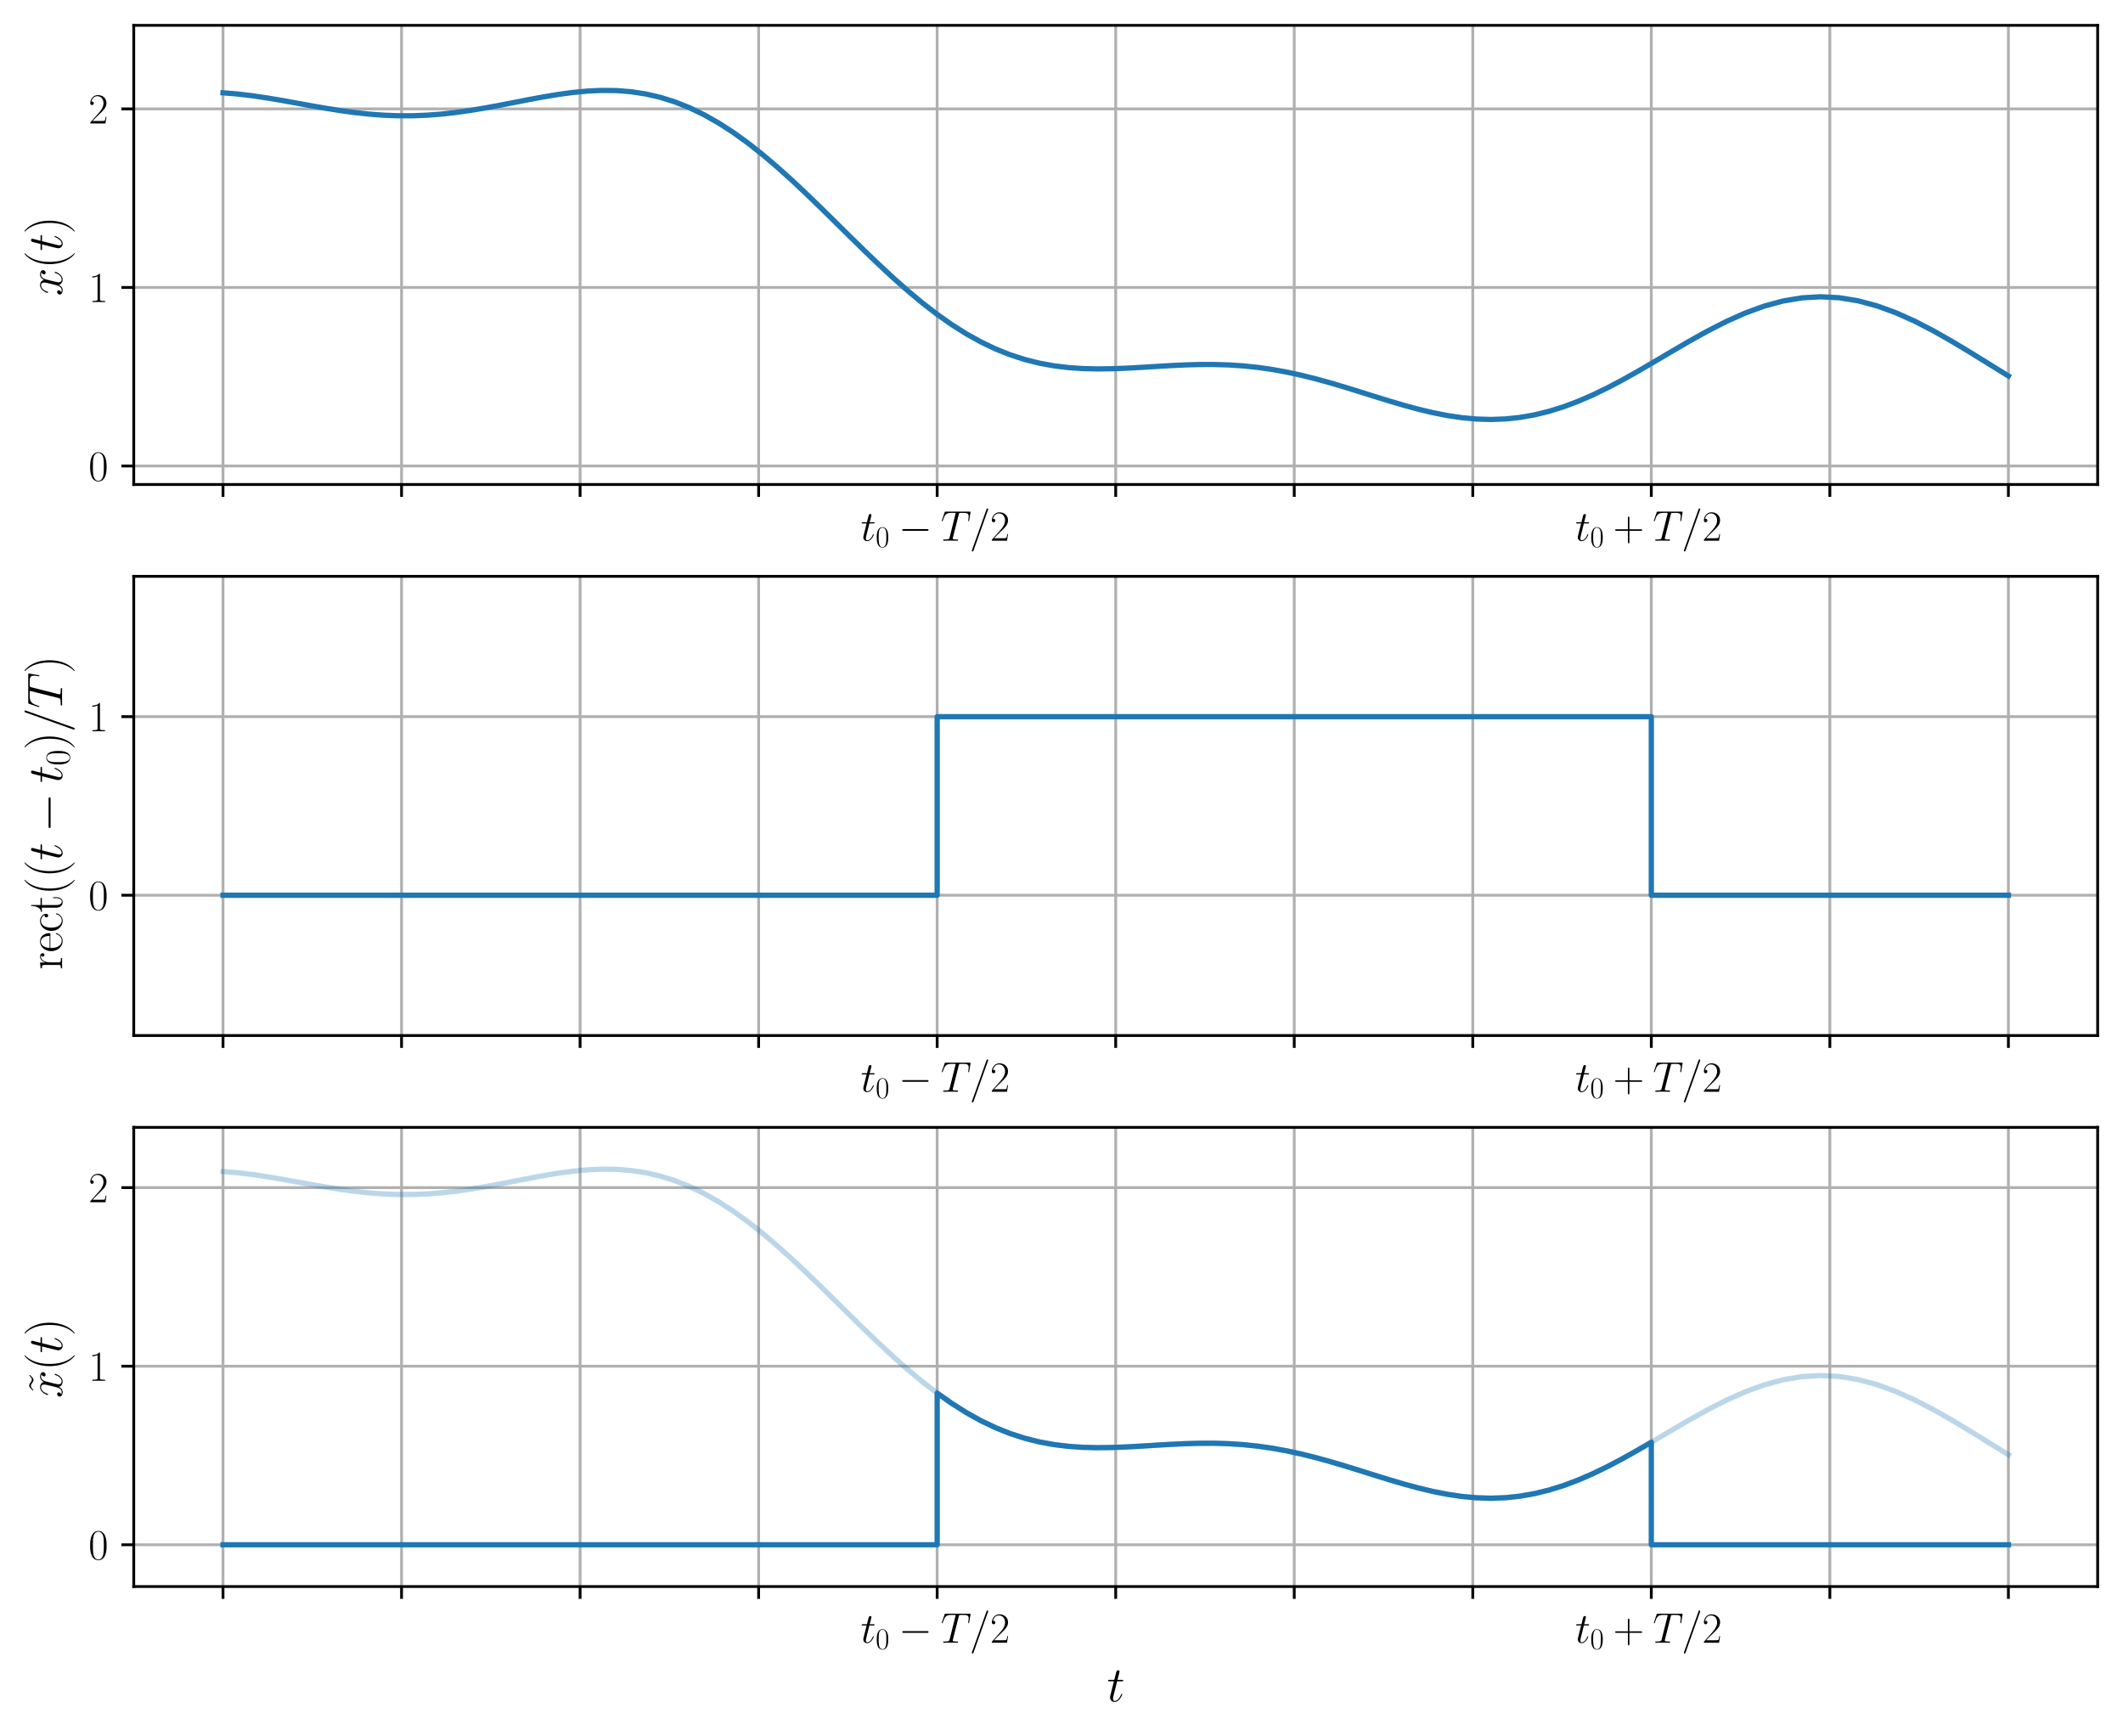 <?xml version="1.0" encoding="utf-8" standalone="no"?>
<!DOCTYPE svg PUBLIC "-//W3C//DTD SVG 1.1//EN"
  "http://www.w3.org/Graphics/SVG/1.1/DTD/svg11.dtd">
<svg xmlns:xlink="http://www.w3.org/1999/xlink" width="603.201pt" height="493.273pt" viewBox="0 0 603.201 493.273" xmlns="http://www.w3.org/2000/svg" version="1.1">
 <defs>
  <style type="text/css">*{stroke-linejoin: round; stroke-linecap: butt}</style>
 </defs>
 <g id="figure_1">
  <g id="patch_1">
   <path d="M -0 493.273 
L 603.201 493.273 
L 603.201 0 
L -0 0 
z
" style="fill: #ffffff"/>
  </g>
  <g id="axes_1">
   <g id="patch_2">
    <path d="M 38.001 137.647 
L 596.001 137.647 
L 596.001 7.2 
L 38.001 7.2 
z
" style="fill: #ffffff"/>
   </g>
   <g id="matplotlib.axis_1">
    <g id="xtick_1">
     <g id="line2d_1">
      <path d="M 63.364 137.647 
L 63.364 7.2 
" clip-path="url(#pc4ed7f8c7c)" style="fill: none; stroke: #b0b0b0; stroke-width: 0.8; stroke-linecap: square"/>
     </g>
     <g id="line2d_2">
      <defs>
       <path id="m45c2f73657" d="M 0 0 
L 0 3.5 
" style="stroke: #000000; stroke-width: 0.8"/>
      </defs>
      <g>
       <use xlink:href="#m45c2f73657" x="63.364" y="137.647" style="stroke: #000000; stroke-width: 0.8"/>
      </g>
     </g>
    </g>
    <g id="xtick_2">
     <g id="line2d_3">
      <path d="M 114.092 137.647 
L 114.092 7.2 
" clip-path="url(#pc4ed7f8c7c)" style="fill: none; stroke: #b0b0b0; stroke-width: 0.8; stroke-linecap: square"/>
     </g>
     <g id="line2d_4">
      <g>
       <use xlink:href="#m45c2f73657" x="114.092" y="137.647" style="stroke: #000000; stroke-width: 0.8"/>
      </g>
     </g>
    </g>
    <g id="xtick_3">
     <g id="line2d_5">
      <path d="M 164.819 137.647 
L 164.819 7.2 
" clip-path="url(#pc4ed7f8c7c)" style="fill: none; stroke: #b0b0b0; stroke-width: 0.8; stroke-linecap: square"/>
     </g>
     <g id="line2d_6">
      <g>
       <use xlink:href="#m45c2f73657" x="164.819" y="137.647" style="stroke: #000000; stroke-width: 0.8"/>
      </g>
     </g>
    </g>
    <g id="xtick_4">
     <g id="line2d_7">
      <path d="M 215.546 137.647 
L 215.546 7.2 
" clip-path="url(#pc4ed7f8c7c)" style="fill: none; stroke: #b0b0b0; stroke-width: 0.8; stroke-linecap: square"/>
     </g>
     <g id="line2d_8">
      <g>
       <use xlink:href="#m45c2f73657" x="215.546" y="137.647" style="stroke: #000000; stroke-width: 0.8"/>
      </g>
     </g>
    </g>
    <g id="xtick_5">
     <g id="line2d_9">
      <path d="M 266.273 137.647 
L 266.273 7.2 
" clip-path="url(#pc4ed7f8c7c)" style="fill: none; stroke: #b0b0b0; stroke-width: 0.8; stroke-linecap: square"/>
     </g>
     <g id="line2d_10">
      <g>
       <use xlink:href="#m45c2f73657" x="266.273" y="137.647" style="stroke: #000000; stroke-width: 0.8"/>
      </g>
     </g>
     <g id="text_1">
      <!-- $t_0-T/2$ -->
      <g transform="translate(244.554 153.613) scale(0.12 -0.12)">
       <defs>
        <path id="CMMI12-74" d="M 1286 2566 
L 1875 2566 
C 1997 2566 2061 2566 2061 2681 
C 2061 2752 2022 2752 1894 2752 
L 1331 2752 
L 1568 3664 
C 1594 3752 1594 3764 1594 3808 
C 1594 3910 1510 3968 1427 3968 
C 1376 3968 1229 3948 1178 3746 
L 928 2752 
L 326 2752 
C 198 2752 141 2752 141 2630 
C 141 2566 186 2566 307 2566 
L 877 2566 
L 454 881 
C 403 657 384 593 384 510 
C 384 210 595 -64 954 -64 
C 1600 -64 1946 868 1946 913 
C 1946 951 1920 970 1882 970 
C 1869 970 1843 970 1830 944 
C 1824 938 1818 932 1773 830 
C 1638 510 1344 64 973 64 
C 781 64 768 223 768 364 
C 768 370 768 491 787 568 
L 1286 2566 
z
" transform="scale(0.016)"/>
        <path id="CMR17-30" d="M 2688 2038 
C 2688 2430 2682 3099 2413 3613 
C 2176 4063 1798 4224 1466 4224 
C 1158 4224 768 4082 525 3620 
C 269 3137 243 2539 243 2038 
C 243 1671 250 1112 448 623 
C 723 -39 1216 -128 1466 -128 
C 1760 -128 2208 -7 2470 604 
C 2662 1048 2688 1568 2688 2038 
z
M 1466 -26 
C 1056 -26 813 328 723 816 
C 653 1196 653 1749 653 2109 
C 653 2604 653 3015 736 3407 
C 858 3954 1216 4121 1466 4121 
C 1728 4121 2067 3947 2189 3420 
C 2272 3054 2278 2623 2278 2109 
C 2278 1691 2278 1176 2202 797 
C 2067 96 1690 -26 1466 -26 
z
" transform="scale(0.016)"/>
        <path id="CMSY10-0" d="M 4218 1472 
C 4326 1472 4442 1472 4442 1600 
C 4442 1728 4326 1728 4218 1728 
L 755 1728 
C 646 1728 531 1728 531 1600 
C 531 1472 646 1472 755 1472 
L 4218 1472 
z
" transform="scale(0.016)"/>
        <path id="CMMI12-54" d="M 2669 3886 
C 2707 4038 2720 4096 2816 4121 
C 2867 4134 3078 4134 3213 4134 
C 3853 4134 4154 4109 4154 3612 
C 4154 3516 4128 3274 4090 3038 
L 4083 2962 
C 4083 2937 4109 2898 4147 2898 
C 4211 2898 4211 2930 4230 3032 
L 4416 4159 
C 4429 4217 4429 4230 4429 4249 
C 4429 4319 4390 4319 4262 4319 
L 762 4319 
C 614 4319 608 4313 570 4198 
L 179 3051 
C 173 3038 154 2968 154 2962 
C 154 2930 179 2898 218 2898 
C 269 2898 282 2924 307 3007 
C 576 3777 710 4134 1562 4134 
L 1990 4134 
C 2144 4134 2208 4134 2208 4064 
C 2208 4045 2208 4032 2176 3917 
L 1318 497 
C 1254 249 1242 185 563 185 
C 403 185 358 185 358 64 
C 358 0 429 0 461 0 
C 621 0 787 12 947 12 
L 1946 12 
C 2106 12 2278 0 2438 0 
C 2509 0 2573 0 2573 121 
C 2573 185 2528 185 2362 185 
C 1786 185 1786 242 1786 338 
C 1786 344 1786 389 1811 491 
L 2669 3886 
z
" transform="scale(0.016)"/>
        <path id="CMMI12-3d" d="M 2746 4563 
C 2746 4569 2784 4665 2784 4678 
C 2784 4755 2720 4800 2669 4800 
C 2637 4800 2579 4800 2528 4659 
L 384 -1364 
C 384 -1370 346 -1466 346 -1479 
C 346 -1556 410 -1600 461 -1600 
C 499 -1600 557 -1594 602 -1460 
L 2746 4563 
z
" transform="scale(0.016)"/>
        <path id="CMR17-32" d="M 2669 990 
L 2554 990 
C 2490 537 2438 460 2413 422 
C 2381 371 1920 371 1830 371 
L 602 371 
C 832 620 1280 1073 1824 1596 
C 2214 1966 2669 2400 2669 3033 
C 2669 3788 2067 4224 1395 4224 
C 691 4224 262 3603 262 3027 
C 262 2777 448 2745 525 2745 
C 589 2745 781 2783 781 3007 
C 781 3206 614 3264 525 3264 
C 486 3264 448 3257 422 3244 
C 544 3788 915 4057 1306 4057 
C 1862 4057 2227 3616 2227 3033 
C 2227 2477 1901 1998 1536 1583 
L 262 147 
L 262 0 
L 2515 0 
L 2669 990 
z
" transform="scale(0.016)"/>
       </defs>
       <use xlink:href="#CMMI12-74" transform="scale(0.996)"/>
       <use xlink:href="#CMR17-30" transform="translate(35.226 -14.944) scale(0.697)"/>
       <use xlink:href="#CMSY10-0" transform="translate(89.847 0) scale(0.996)"/>
       <use xlink:href="#CMMI12-54" transform="translate(189.474 0) scale(0.996)"/>
       <use xlink:href="#CMMI12-3d" transform="translate(257.487 0) scale(0.996)"/>
       <use xlink:href="#CMR17-32" transform="translate(306.262 0) scale(0.996)"/>
      </g>
     </g>
    </g>
    <g id="xtick_6">
     <g id="line2d_11">
      <path d="M 317.001 137.647 
L 317.001 7.2 
" clip-path="url(#pc4ed7f8c7c)" style="fill: none; stroke: #b0b0b0; stroke-width: 0.8; stroke-linecap: square"/>
     </g>
     <g id="line2d_12">
      <g>
       <use xlink:href="#m45c2f73657" x="317.001" y="137.647" style="stroke: #000000; stroke-width: 0.8"/>
      </g>
     </g>
    </g>
    <g id="xtick_7">
     <g id="line2d_13">
      <path d="M 367.728 137.647 
L 367.728 7.2 
" clip-path="url(#pc4ed7f8c7c)" style="fill: none; stroke: #b0b0b0; stroke-width: 0.8; stroke-linecap: square"/>
     </g>
     <g id="line2d_14">
      <g>
       <use xlink:href="#m45c2f73657" x="367.728" y="137.647" style="stroke: #000000; stroke-width: 0.8"/>
      </g>
     </g>
    </g>
    <g id="xtick_8">
     <g id="line2d_15">
      <path d="M 418.455 137.647 
L 418.455 7.2 
" clip-path="url(#pc4ed7f8c7c)" style="fill: none; stroke: #b0b0b0; stroke-width: 0.8; stroke-linecap: square"/>
     </g>
     <g id="line2d_16">
      <g>
       <use xlink:href="#m45c2f73657" x="418.455" y="137.647" style="stroke: #000000; stroke-width: 0.8"/>
      </g>
     </g>
    </g>
    <g id="xtick_9">
     <g id="line2d_17">
      <path d="M 469.183 137.647 
L 469.183 7.2 
" clip-path="url(#pc4ed7f8c7c)" style="fill: none; stroke: #b0b0b0; stroke-width: 0.8; stroke-linecap: square"/>
     </g>
     <g id="line2d_18">
      <g>
       <use xlink:href="#m45c2f73657" x="469.183" y="137.647" style="stroke: #000000; stroke-width: 0.8"/>
      </g>
     </g>
     <g id="text_2">
      <!-- $t_0+T/2$ -->
      <g transform="translate(447.56 153.613) scale(0.12 -0.12)">
       <defs>
        <path id="CMR17-2b" d="M 2413 1472 
L 4109 1472 
C 4198 1472 4307 1472 4307 1580 
C 4307 1696 4205 1696 4109 1696 
L 2413 1696 
L 2413 3385 
C 2413 3475 2413 3584 2304 3584 
C 2189 3584 2189 3481 2189 3385 
L 2189 1696 
L 493 1696 
C 403 1696 294 1696 294 1587 
C 294 1472 397 1472 493 1472 
L 2189 1472 
L 2189 -194 
C 2189 -282 2189 -391 2298 -391 
C 2413 -391 2413 -289 2413 -194 
L 2413 1472 
z
" transform="scale(0.016)"/>
       </defs>
       <use xlink:href="#CMMI12-74" transform="scale(0.996)"/>
       <use xlink:href="#CMR17-30" transform="translate(35.226 -14.944) scale(0.697)"/>
       <use xlink:href="#CMR17-2b" transform="translate(89.847 0) scale(0.996)"/>
       <use xlink:href="#CMMI12-54" transform="translate(183.701 0) scale(0.996)"/>
       <use xlink:href="#CMMI12-3d" transform="translate(251.715 0) scale(0.996)"/>
       <use xlink:href="#CMR17-32" transform="translate(300.49 0) scale(0.996)"/>
      </g>
     </g>
    </g>
    <g id="xtick_10">
     <g id="line2d_19">
      <path d="M 519.91 137.647 
L 519.91 7.2 
" clip-path="url(#pc4ed7f8c7c)" style="fill: none; stroke: #b0b0b0; stroke-width: 0.8; stroke-linecap: square"/>
     </g>
     <g id="line2d_20">
      <g>
       <use xlink:href="#m45c2f73657" x="519.91" y="137.647" style="stroke: #000000; stroke-width: 0.8"/>
      </g>
     </g>
    </g>
    <g id="xtick_11">
     <g id="line2d_21">
      <path d="M 570.637 137.647 
L 570.637 7.2 
" clip-path="url(#pc4ed7f8c7c)" style="fill: none; stroke: #b0b0b0; stroke-width: 0.8; stroke-linecap: square"/>
     </g>
     <g id="line2d_22">
      <g>
       <use xlink:href="#m45c2f73657" x="570.637" y="137.647" style="stroke: #000000; stroke-width: 0.8"/>
      </g>
     </g>
    </g>
   </g>
   <g id="matplotlib.axis_2">
    <g id="ytick_1">
     <g id="line2d_23">
      <path d="M 38.001 132.388 
L 596.001 132.388 
" clip-path="url(#pc4ed7f8c7c)" style="fill: none; stroke: #b0b0b0; stroke-width: 0.8; stroke-linecap: square"/>
     </g>
     <g id="line2d_24">
      <defs>
       <path id="m0bb09e2761" d="M 0 0 
L -3.5 0 
" style="stroke: #000000; stroke-width: 0.8"/>
      </defs>
      <g>
       <use xlink:href="#m0bb09e2761" x="38.001" y="132.388" style="stroke: #000000; stroke-width: 0.8"/>
      </g>
     </g>
     <g id="text_3">
      <!-- $\mathdefault{0}$ -->
      <g transform="translate(25.148 136.539) scale(0.12 -0.12)">
       <use xlink:href="#CMR17-30" transform="scale(0.996)"/>
      </g>
     </g>
    </g>
    <g id="ytick_2">
     <g id="line2d_25">
      <path d="M 38.001 81.66 
L 596.001 81.66 
" clip-path="url(#pc4ed7f8c7c)" style="fill: none; stroke: #b0b0b0; stroke-width: 0.8; stroke-linecap: square"/>
     </g>
     <g id="line2d_26">
      <g>
       <use xlink:href="#m0bb09e2761" x="38.001" y="81.66" style="stroke: #000000; stroke-width: 0.8"/>
      </g>
     </g>
     <g id="text_4">
      <!-- $\mathdefault{1}$ -->
      <g transform="translate(25.148 85.811) scale(0.12 -0.12)">
       <defs>
        <path id="CMR17-31" d="M 1702 4083 
C 1702 4217 1696 4224 1606 4224 
C 1357 3927 979 3833 621 3820 
C 602 3820 570 3820 563 3808 
C 557 3795 557 3782 557 3648 
C 755 3648 1088 3686 1344 3839 
L 1344 467 
C 1344 243 1331 166 781 166 
L 589 166 
L 589 0 
C 896 6 1216 12 1523 12 
C 1830 12 2150 6 2458 0 
L 2458 166 
L 2266 166 
C 1715 166 1702 236 1702 467 
L 1702 4083 
z
" transform="scale(0.016)"/>
       </defs>
       <use xlink:href="#CMR17-31" transform="scale(0.996)"/>
      </g>
     </g>
    </g>
    <g id="ytick_3">
     <g id="line2d_27">
      <path d="M 38.001 30.933 
L 596.001 30.933 
" clip-path="url(#pc4ed7f8c7c)" style="fill: none; stroke: #b0b0b0; stroke-width: 0.8; stroke-linecap: square"/>
     </g>
     <g id="line2d_28">
      <g>
       <use xlink:href="#m0bb09e2761" x="38.001" y="30.933" style="stroke: #000000; stroke-width: 0.8"/>
      </g>
     </g>
     <g id="text_5">
      <!-- $\mathdefault{2}$ -->
      <g transform="translate(25.148 35.084) scale(0.12 -0.12)">
       <use xlink:href="#CMR17-32" transform="scale(0.996)"/>
      </g>
     </g>
    </g>
    <g id="text_6">
     <!-- $x(t)$ -->
     <g transform="translate(17.661 84.081) rotate(-90) scale(0.14 -0.14)">
      <defs>
       <path id="CMMI12-78" d="M 3034 2624 
C 2829 2585 2752 2431 2752 2310 
C 2752 2156 2874 2105 2963 2105 
C 3155 2105 3290 2271 3290 2444 
C 3290 2694 2982 2816 2714 2816 
C 2323 2816 2106 2451 2048 2329 
C 1901 2790 1504 2816 1389 2816 
C 736 2816 390 1993 390 1849 
C 390 1823 416 1790 461 1790 
C 512 1790 525 1829 538 1855 
C 755 2572 1184 2687 1370 2687 
C 1658 2687 1715 2438 1715 2284 
C 1715 2143 1677 1993 1600 1678 
L 1382 778 
C 1286 390 1101 64 762 64 
C 730 64 570 64 435 126 
C 666 166 717 358 717 435 
C 717 563 621 640 499 640 
C 346 640 179 505 179 300 
C 179 57 480 -64 755 -64 
C 1062 -64 1280 153 1414 415 
C 1517 64 1837 -64 2074 -64 
C 2726 -64 3072 751 3072 896 
C 3072 929 3046 955 3008 955 
C 2950 955 2944 922 2925 870 
C 2752 300 2381 64 2093 64 
C 1869 64 1747 204 1747 467 
C 1747 607 1773 712 1875 1146 
L 2099 2039 
C 2195 2425 2413 2687 2707 2687 
C 2720 2687 2899 2687 3034 2624 
z
" transform="scale(0.016)"/>
       <path id="CMR17-28" d="M 1958 -1562 
C 1958 -1556 1958 -1543 1939 -1524 
C 1645 -1223 858 -403 858 1596 
C 858 3595 1632 4408 1946 4729 
C 1946 4735 1958 4748 1958 4767 
C 1958 4787 1939 4800 1914 4800 
C 1843 4800 1299 4325 986 3620 
C 666 2909 576 2218 576 1603 
C 576 1141 621 360 1005 -467 
C 1312 -1133 1837 -1600 1914 -1600 
C 1946 -1600 1958 -1588 1958 -1562 
z
" transform="scale(0.016)"/>
       <path id="CMR17-29" d="M 1683 1596 
C 1683 2057 1638 2839 1254 3665 
C 947 4332 422 4800 346 4800 
C 326 4800 301 4793 301 4761 
C 301 4748 307 4742 314 4729 
C 621 4408 1402 3595 1402 1603 
C 1402 -396 627 -1210 314 -1530 
C 307 -1543 301 -1549 301 -1562 
C 301 -1594 326 -1600 346 -1600 
C 416 -1600 960 -1127 1274 -422 
C 1594 289 1683 981 1683 1596 
z
" transform="scale(0.016)"/>
      </defs>
      <use xlink:href="#CMMI12-78" transform="scale(0.996)"/>
      <use xlink:href="#CMR17-28" transform="translate(55.434 0) scale(0.996)"/>
      <use xlink:href="#CMMI12-74" transform="translate(90.715 0) scale(0.996)"/>
      <use xlink:href="#CMR17-29" transform="translate(125.941 0) scale(0.996)"/>
     </g>
    </g>
   </g>
   <g id="line2d_29">
    <path d="M 63.364 26.368 
L 67.505 26.704 
L 71.646 27.197 
L 75.787 27.81 
L 79.928 28.507 
L 84.069 29.25 
L 88.21 30.002 
L 92.351 30.725 
L 96.492 31.386 
L 100.633 31.956 
L 104.774 32.409 
L 108.915 32.723 
L 113.056 32.885 
L 117.197 32.886 
L 121.338 32.725 
L 125.479 32.407 
L 129.62 31.944 
L 133.761 31.354 
L 137.902 30.66 
L 142.043 29.894 
L 146.184 29.089 
L 150.325 28.283 
L 154.466 27.516 
L 158.607 26.83 
L 162.748 26.268 
L 166.889 25.872 
L 171.03 25.681 
L 175.171 25.733 
L 179.312 26.06 
L 183.453 26.691 
L 187.594 27.647 
L 191.735 28.943 
L 195.876 30.589 
L 200.017 32.586 
L 204.158 34.927 
L 208.299 37.599 
L 212.44 40.581 
L 216.581 43.845 
L 220.722 47.357 
L 224.863 51.078 
L 229.004 54.965 
L 233.145 58.969 
L 237.286 63.041 
L 241.427 67.131 
L 245.568 71.186 
L 249.709 75.157 
L 253.85 78.996 
L 257.991 82.66 
L 262.132 86.107 
L 266.273 89.304 
L 266.273 89.304 
L 270.414 92.222 
L 274.555 94.84 
L 278.696 97.142 
L 282.837 99.121 
L 286.978 100.778 
L 291.119 102.119 
L 295.26 103.16 
L 299.401 103.92 
L 303.542 104.426 
L 307.683 104.71 
L 311.824 104.807 
L 315.965 104.755 
L 320.106 104.594 
L 324.247 104.366 
L 328.388 104.111 
L 332.529 103.868 
L 336.67 103.672 
L 340.811 103.557 
L 344.952 103.55 
L 349.093 103.675 
L 353.234 103.947 
L 357.375 104.377 
L 361.516 104.97 
L 365.657 105.721 
L 369.798 106.621 
L 373.939 107.654 
L 378.08 108.799 
L 382.221 110.028 
L 386.362 111.309 
L 390.503 112.609 
L 394.644 113.89 
L 398.785 115.112 
L 402.926 116.237 
L 407.067 117.227 
L 411.208 118.046 
L 415.349 118.66 
L 419.49 119.042 
L 423.631 119.166 
L 427.772 119.015 
L 431.913 118.577 
L 436.054 117.848 
L 440.195 116.83 
L 444.336 115.532 
L 448.477 113.971 
L 452.618 112.172 
L 456.759 110.163 
L 460.9 107.98 
L 465.041 105.665 
L 469.182 103.261 
L 469.183 103.261 
L 474.522 100.108 
L 479.862 96.992 
L 485.202 94.022 
L 490.541 91.3 
L 495.881 88.922 
L 501.221 86.973 
L 506.561 85.522 
L 511.9 84.623 
L 517.24 84.307 
L 522.58 84.587 
L 527.919 85.455 
L 533.259 86.883 
L 538.599 88.821 
L 543.938 91.205 
L 549.278 93.958 
L 554.618 96.99 
L 559.958 100.206 
L 565.297 103.509 
L 570.637 106.802 
" clip-path="url(#pc4ed7f8c7c)" style="fill: none; stroke: #1f77b4; stroke-width: 1.5; stroke-linecap: square"/>
   </g>
   <g id="patch_3">
    <path d="M 38.001 137.647 
L 38.001 7.2 
" style="fill: none; stroke: #000000; stroke-width: 0.8; stroke-linejoin: miter; stroke-linecap: square"/>
   </g>
   <g id="patch_4">
    <path d="M 596.001 137.647 
L 596.001 7.2 
" style="fill: none; stroke: #000000; stroke-width: 0.8; stroke-linejoin: miter; stroke-linecap: square"/>
   </g>
   <g id="patch_5">
    <path d="M 38.001 137.647 
L 596.001 137.647 
" style="fill: none; stroke: #000000; stroke-width: 0.8; stroke-linejoin: miter; stroke-linecap: square"/>
   </g>
   <g id="patch_6">
    <path d="M 38.001 7.2 
L 596.001 7.2 
" style="fill: none; stroke: #000000; stroke-width: 0.8; stroke-linejoin: miter; stroke-linecap: square"/>
   </g>
  </g>
  <g id="axes_2">
   <g id="patch_7">
    <path d="M 38.001 294.184 
L 596.001 294.184 
L 596.001 163.736 
L 38.001 163.736 
z
" style="fill: #ffffff"/>
   </g>
   <g id="matplotlib.axis_3">
    <g id="xtick_12">
     <g id="line2d_30">
      <path d="M 63.364 294.184 
L 63.364 163.736 
" clip-path="url(#p969afdd519)" style="fill: none; stroke: #b0b0b0; stroke-width: 0.8; stroke-linecap: square"/>
     </g>
     <g id="line2d_31">
      <g>
       <use xlink:href="#m45c2f73657" x="63.364" y="294.184" style="stroke: #000000; stroke-width: 0.8"/>
      </g>
     </g>
    </g>
    <g id="xtick_13">
     <g id="line2d_32">
      <path d="M 114.092 294.184 
L 114.092 163.736 
" clip-path="url(#p969afdd519)" style="fill: none; stroke: #b0b0b0; stroke-width: 0.8; stroke-linecap: square"/>
     </g>
     <g id="line2d_33">
      <g>
       <use xlink:href="#m45c2f73657" x="114.092" y="294.184" style="stroke: #000000; stroke-width: 0.8"/>
      </g>
     </g>
    </g>
    <g id="xtick_14">
     <g id="line2d_34">
      <path d="M 164.819 294.184 
L 164.819 163.736 
" clip-path="url(#p969afdd519)" style="fill: none; stroke: #b0b0b0; stroke-width: 0.8; stroke-linecap: square"/>
     </g>
     <g id="line2d_35">
      <g>
       <use xlink:href="#m45c2f73657" x="164.819" y="294.184" style="stroke: #000000; stroke-width: 0.8"/>
      </g>
     </g>
    </g>
    <g id="xtick_15">
     <g id="line2d_36">
      <path d="M 215.546 294.184 
L 215.546 163.736 
" clip-path="url(#p969afdd519)" style="fill: none; stroke: #b0b0b0; stroke-width: 0.8; stroke-linecap: square"/>
     </g>
     <g id="line2d_37">
      <g>
       <use xlink:href="#m45c2f73657" x="215.546" y="294.184" style="stroke: #000000; stroke-width: 0.8"/>
      </g>
     </g>
    </g>
    <g id="xtick_16">
     <g id="line2d_38">
      <path d="M 266.273 294.184 
L 266.273 163.736 
" clip-path="url(#p969afdd519)" style="fill: none; stroke: #b0b0b0; stroke-width: 0.8; stroke-linecap: square"/>
     </g>
     <g id="line2d_39">
      <g>
       <use xlink:href="#m45c2f73657" x="266.273" y="294.184" style="stroke: #000000; stroke-width: 0.8"/>
      </g>
     </g>
     <g id="text_7">
      <!-- $t_0-T/2$ -->
      <g transform="translate(244.554 310.15) scale(0.12 -0.12)">
       <use xlink:href="#CMMI12-74" transform="scale(0.996)"/>
       <use xlink:href="#CMR17-30" transform="translate(35.226 -14.944) scale(0.697)"/>
       <use xlink:href="#CMSY10-0" transform="translate(89.847 0) scale(0.996)"/>
       <use xlink:href="#CMMI12-54" transform="translate(189.474 0) scale(0.996)"/>
       <use xlink:href="#CMMI12-3d" transform="translate(257.487 0) scale(0.996)"/>
       <use xlink:href="#CMR17-32" transform="translate(306.262 0) scale(0.996)"/>
      </g>
     </g>
    </g>
    <g id="xtick_17">
     <g id="line2d_40">
      <path d="M 317.001 294.184 
L 317.001 163.736 
" clip-path="url(#p969afdd519)" style="fill: none; stroke: #b0b0b0; stroke-width: 0.8; stroke-linecap: square"/>
     </g>
     <g id="line2d_41">
      <g>
       <use xlink:href="#m45c2f73657" x="317.001" y="294.184" style="stroke: #000000; stroke-width: 0.8"/>
      </g>
     </g>
    </g>
    <g id="xtick_18">
     <g id="line2d_42">
      <path d="M 367.728 294.184 
L 367.728 163.736 
" clip-path="url(#p969afdd519)" style="fill: none; stroke: #b0b0b0; stroke-width: 0.8; stroke-linecap: square"/>
     </g>
     <g id="line2d_43">
      <g>
       <use xlink:href="#m45c2f73657" x="367.728" y="294.184" style="stroke: #000000; stroke-width: 0.8"/>
      </g>
     </g>
    </g>
    <g id="xtick_19">
     <g id="line2d_44">
      <path d="M 418.455 294.184 
L 418.455 163.736 
" clip-path="url(#p969afdd519)" style="fill: none; stroke: #b0b0b0; stroke-width: 0.8; stroke-linecap: square"/>
     </g>
     <g id="line2d_45">
      <g>
       <use xlink:href="#m45c2f73657" x="418.455" y="294.184" style="stroke: #000000; stroke-width: 0.8"/>
      </g>
     </g>
    </g>
    <g id="xtick_20">
     <g id="line2d_46">
      <path d="M 469.183 294.184 
L 469.183 163.736 
" clip-path="url(#p969afdd519)" style="fill: none; stroke: #b0b0b0; stroke-width: 0.8; stroke-linecap: square"/>
     </g>
     <g id="line2d_47">
      <g>
       <use xlink:href="#m45c2f73657" x="469.183" y="294.184" style="stroke: #000000; stroke-width: 0.8"/>
      </g>
     </g>
     <g id="text_8">
      <!-- $t_0+T/2$ -->
      <g transform="translate(447.56 310.15) scale(0.12 -0.12)">
       <use xlink:href="#CMMI12-74" transform="scale(0.996)"/>
       <use xlink:href="#CMR17-30" transform="translate(35.226 -14.944) scale(0.697)"/>
       <use xlink:href="#CMR17-2b" transform="translate(89.847 0) scale(0.996)"/>
       <use xlink:href="#CMMI12-54" transform="translate(183.701 0) scale(0.996)"/>
       <use xlink:href="#CMMI12-3d" transform="translate(251.715 0) scale(0.996)"/>
       <use xlink:href="#CMR17-32" transform="translate(300.49 0) scale(0.996)"/>
      </g>
     </g>
    </g>
    <g id="xtick_21">
     <g id="line2d_48">
      <path d="M 519.91 294.184 
L 519.91 163.736 
" clip-path="url(#p969afdd519)" style="fill: none; stroke: #b0b0b0; stroke-width: 0.8; stroke-linecap: square"/>
     </g>
     <g id="line2d_49">
      <g>
       <use xlink:href="#m45c2f73657" x="519.91" y="294.184" style="stroke: #000000; stroke-width: 0.8"/>
      </g>
     </g>
    </g>
    <g id="xtick_22">
     <g id="line2d_50">
      <path d="M 570.637 294.184 
L 570.637 163.736 
" clip-path="url(#p969afdd519)" style="fill: none; stroke: #b0b0b0; stroke-width: 0.8; stroke-linecap: square"/>
     </g>
     <g id="line2d_51">
      <g>
       <use xlink:href="#m45c2f73657" x="570.637" y="294.184" style="stroke: #000000; stroke-width: 0.8"/>
      </g>
     </g>
    </g>
   </g>
   <g id="matplotlib.axis_4">
    <g id="ytick_4">
     <g id="line2d_52">
      <path d="M 38.001 254.324 
L 596.001 254.324 
" clip-path="url(#p969afdd519)" style="fill: none; stroke: #b0b0b0; stroke-width: 0.8; stroke-linecap: square"/>
     </g>
     <g id="line2d_53">
      <g>
       <use xlink:href="#m0bb09e2761" x="38.001" y="254.324" style="stroke: #000000; stroke-width: 0.8"/>
      </g>
     </g>
     <g id="text_9">
      <!-- $\mathdefault{0}$ -->
      <g transform="translate(25.148 258.475) scale(0.12 -0.12)">
       <use xlink:href="#CMR17-30" transform="scale(0.996)"/>
      </g>
     </g>
    </g>
    <g id="ytick_5">
     <g id="line2d_54">
      <path d="M 38.001 203.596 
L 596.001 203.596 
" clip-path="url(#p969afdd519)" style="fill: none; stroke: #b0b0b0; stroke-width: 0.8; stroke-linecap: square"/>
     </g>
     <g id="line2d_55">
      <g>
       <use xlink:href="#m0bb09e2761" x="38.001" y="203.596" style="stroke: #000000; stroke-width: 0.8"/>
      </g>
     </g>
     <g id="text_10">
      <!-- $\mathdefault{1}$ -->
      <g transform="translate(25.148 207.747) scale(0.12 -0.12)">
       <use xlink:href="#CMR17-31" transform="scale(0.996)"/>
      </g>
     </g>
    </g>
    <g id="text_11">
     <!-- $\mathrm{rect}((t-t_0)/T)$ -->
     <g transform="translate(17.661 275.541) rotate(-90) scale(0.14 -0.14)">
      <defs>
       <path id="CMR17-72" d="M 960 1517 
C 960 2134 1222 2713 1702 2713 
C 1747 2713 1792 2707 1837 2687 
C 1837 2687 1696 2642 1696 2475 
C 1696 2321 1818 2257 1914 2257 
C 1990 2257 2131 2302 2131 2482 
C 2131 2687 1926 2816 1709 2816 
C 1222 2816 1011 2340 947 2115 
L 941 2115 
L 941 2816 
L 198 2745 
L 198 2578 
C 576 2578 634 2540 634 2231 
L 634 443 
C 634 198 608 166 198 166 
L 198 0 
C 352 12 646 12 813 12 
C 998 12 1325 12 1498 0 
L 1498 166 
C 1037 166 960 166 960 455 
L 960 1517 
z
" transform="scale(0.016)"/>
       <path id="CMR17-65" d="M 2438 1503 
C 2464 1529 2464 1542 2464 1606 
C 2464 2251 2118 2816 1389 2816 
C 710 2816 173 2175 173 1394 
C 173 554 781 -64 1459 -64 
C 2176 -64 2458 619 2458 755 
C 2458 800 2419 800 2406 800 
C 2362 800 2355 787 2330 709 
C 2189 270 1837 51 1504 51 
C 1229 51 954 206 781 490 
C 582 819 582 1200 582 1503 
L 2438 1503 
z
M 589 1600 
C 634 2511 1126 2713 1382 2713 
C 1818 2713 2112 2308 2118 1600 
L 589 1600 
z
" transform="scale(0.016)"/>
       <path id="CMR17-63" d="M 2234 2240 
C 2112 2240 1933 2240 1933 2015 
C 1933 1836 2080 1785 2163 1785 
C 2208 1785 2394 1804 2394 2028 
C 2394 2476 1958 2816 1466 2816 
C 787 2816 211 2201 211 1379 
C 211 521 813 -64 1466 -64 
C 2259 -64 2458 676 2458 747 
C 2458 773 2451 792 2406 792 
C 2362 792 2355 786 2330 702 
C 2163 180 1798 51 1523 51 
C 1114 51 621 431 621 1385 
C 621 2358 1094 2700 1472 2700 
C 1722 2700 2093 2582 2234 2240 
z
" transform="scale(0.016)"/>
       <path id="CMR17-74" d="M 966 2585 
L 1862 2585 
L 1862 2752 
L 966 2752 
L 966 3968 
L 851 3968 
C 838 3292 614 2700 70 2687 
L 70 2585 
L 627 2585 
L 627 778 
C 627 655 627 -64 1370 -64 
C 1747 -64 1965 308 1965 784 
L 1965 1151 
L 1850 1151 
L 1850 790 
C 1850 347 1677 51 1408 51 
C 1222 51 966 179 966 765 
L 966 2585 
z
" transform="scale(0.016)"/>
      </defs>
      <use xlink:href="#CMR17-72" transform="scale(0.996)"/>
      <use xlink:href="#CMR17-65" transform="translate(35.281 0) scale(0.996)"/>
      <use xlink:href="#CMR17-63" transform="translate(75.766 0) scale(0.996)"/>
      <use xlink:href="#CMR17-74" transform="translate(116.252 0) scale(0.996)"/>
      <use xlink:href="#CMR17-28" transform="translate(151.533 0) scale(0.996)"/>
      <use xlink:href="#CMR17-28" transform="translate(186.814 0) scale(0.996)"/>
      <use xlink:href="#CMMI12-74" transform="translate(222.094 0) scale(0.996)"/>
      <use xlink:href="#CMSY10-0" transform="translate(279.46 0) scale(0.996)"/>
      <use xlink:href="#CMMI12-74" transform="translate(379.087 0) scale(0.996)"/>
      <use xlink:href="#CMR17-30" transform="translate(414.313 -14.944) scale(0.697)"/>
      <use xlink:href="#CMR17-29" transform="translate(446.794 0) scale(0.996)"/>
      <use xlink:href="#CMMI12-3d" transform="translate(482.075 0) scale(0.996)"/>
      <use xlink:href="#CMMI12-54" transform="translate(530.85 0) scale(0.996)"/>
      <use xlink:href="#CMR17-29" transform="translate(601.574 0) scale(0.996)"/>
     </g>
    </g>
   </g>
   <g id="line2d_56">
    <path d="M 63.364 254.324 
L 67.505 254.324 
L 71.646 254.324 
L 75.787 254.324 
L 79.928 254.324 
L 84.069 254.324 
L 88.21 254.324 
L 92.351 254.324 
L 96.492 254.324 
L 100.633 254.324 
L 104.774 254.324 
L 108.915 254.324 
L 113.056 254.324 
L 117.197 254.324 
L 121.338 254.324 
L 125.479 254.324 
L 129.62 254.324 
L 133.761 254.324 
L 137.902 254.324 
L 142.043 254.324 
L 146.184 254.324 
L 150.325 254.324 
L 154.466 254.324 
L 158.607 254.324 
L 162.748 254.324 
L 166.889 254.324 
L 171.03 254.324 
L 175.171 254.324 
L 179.312 254.324 
L 183.453 254.324 
L 187.594 254.324 
L 191.735 254.324 
L 195.876 254.324 
L 200.017 254.324 
L 204.158 254.324 
L 208.299 254.324 
L 212.44 254.324 
L 216.581 254.324 
L 220.722 254.324 
L 224.863 254.324 
L 229.004 254.324 
L 233.145 254.324 
L 237.286 254.324 
L 241.427 254.324 
L 245.568 254.324 
L 249.709 254.324 
L 253.85 254.324 
L 257.991 254.324 
L 262.132 254.324 
L 266.273 254.324 
L 266.273 203.596 
L 270.414 203.596 
L 274.555 203.596 
L 278.696 203.596 
L 282.837 203.596 
L 286.978 203.596 
L 291.119 203.596 
L 295.26 203.596 
L 299.401 203.596 
L 303.542 203.596 
L 307.683 203.596 
L 311.824 203.596 
L 315.965 203.596 
L 320.106 203.596 
L 324.247 203.596 
L 328.388 203.596 
L 332.529 203.596 
L 336.67 203.596 
L 340.811 203.596 
L 344.952 203.596 
L 349.093 203.596 
L 353.234 203.596 
L 357.375 203.596 
L 361.516 203.596 
L 365.657 203.596 
L 369.798 203.596 
L 373.939 203.596 
L 378.08 203.596 
L 382.221 203.596 
L 386.362 203.596 
L 390.503 203.596 
L 394.644 203.596 
L 398.785 203.596 
L 402.926 203.596 
L 407.067 203.596 
L 411.208 203.596 
L 415.349 203.596 
L 419.49 203.596 
L 423.631 203.596 
L 427.772 203.596 
L 431.913 203.596 
L 436.054 203.596 
L 440.195 203.596 
L 444.336 203.596 
L 448.477 203.596 
L 452.618 203.596 
L 456.759 203.596 
L 460.9 203.596 
L 465.041 203.596 
L 469.182 203.596 
L 469.183 254.324 
L 474.522 254.324 
L 479.862 254.324 
L 485.202 254.324 
L 490.541 254.324 
L 495.881 254.324 
L 501.221 254.324 
L 506.561 254.324 
L 511.9 254.324 
L 517.24 254.324 
L 522.58 254.324 
L 527.919 254.324 
L 533.259 254.324 
L 538.599 254.324 
L 543.938 254.324 
L 549.278 254.324 
L 554.618 254.324 
L 559.958 254.324 
L 565.297 254.324 
L 570.637 254.324 
" clip-path="url(#p969afdd519)" style="fill: none; stroke: #1f77b4; stroke-width: 1.5; stroke-linecap: square"/>
   </g>
   <g id="patch_8">
    <path d="M 38.001 294.184 
L 38.001 163.736 
" style="fill: none; stroke: #000000; stroke-width: 0.8; stroke-linejoin: miter; stroke-linecap: square"/>
   </g>
   <g id="patch_9">
    <path d="M 596.001 294.184 
L 596.001 163.736 
" style="fill: none; stroke: #000000; stroke-width: 0.8; stroke-linejoin: miter; stroke-linecap: square"/>
   </g>
   <g id="patch_10">
    <path d="M 38.001 294.184 
L 596.001 294.184 
" style="fill: none; stroke: #000000; stroke-width: 0.8; stroke-linejoin: miter; stroke-linecap: square"/>
   </g>
   <g id="patch_11">
    <path d="M 38.001 163.736 
L 596.001 163.736 
" style="fill: none; stroke: #000000; stroke-width: 0.8; stroke-linejoin: miter; stroke-linecap: square"/>
   </g>
  </g>
  <g id="axes_3">
   <g id="patch_12">
    <path d="M 38.001 450.72 
L 596.001 450.72 
L 596.001 320.273 
L 38.001 320.273 
z
" style="fill: #ffffff"/>
   </g>
   <g id="matplotlib.axis_5">
    <g id="xtick_23">
     <g id="line2d_57">
      <path d="M 63.364 450.72 
L 63.364 320.273 
" clip-path="url(#p4d26dbd5d3)" style="fill: none; stroke: #b0b0b0; stroke-width: 0.8; stroke-linecap: square"/>
     </g>
     <g id="line2d_58">
      <g>
       <use xlink:href="#m45c2f73657" x="63.364" y="450.72" style="stroke: #000000; stroke-width: 0.8"/>
      </g>
     </g>
    </g>
    <g id="xtick_24">
     <g id="line2d_59">
      <path d="M 114.092 450.72 
L 114.092 320.273 
" clip-path="url(#p4d26dbd5d3)" style="fill: none; stroke: #b0b0b0; stroke-width: 0.8; stroke-linecap: square"/>
     </g>
     <g id="line2d_60">
      <g>
       <use xlink:href="#m45c2f73657" x="114.092" y="450.72" style="stroke: #000000; stroke-width: 0.8"/>
      </g>
     </g>
    </g>
    <g id="xtick_25">
     <g id="line2d_61">
      <path d="M 164.819 450.72 
L 164.819 320.273 
" clip-path="url(#p4d26dbd5d3)" style="fill: none; stroke: #b0b0b0; stroke-width: 0.8; stroke-linecap: square"/>
     </g>
     <g id="line2d_62">
      <g>
       <use xlink:href="#m45c2f73657" x="164.819" y="450.72" style="stroke: #000000; stroke-width: 0.8"/>
      </g>
     </g>
    </g>
    <g id="xtick_26">
     <g id="line2d_63">
      <path d="M 215.546 450.72 
L 215.546 320.273 
" clip-path="url(#p4d26dbd5d3)" style="fill: none; stroke: #b0b0b0; stroke-width: 0.8; stroke-linecap: square"/>
     </g>
     <g id="line2d_64">
      <g>
       <use xlink:href="#m45c2f73657" x="215.546" y="450.72" style="stroke: #000000; stroke-width: 0.8"/>
      </g>
     </g>
    </g>
    <g id="xtick_27">
     <g id="line2d_65">
      <path d="M 266.273 450.72 
L 266.273 320.273 
" clip-path="url(#p4d26dbd5d3)" style="fill: none; stroke: #b0b0b0; stroke-width: 0.8; stroke-linecap: square"/>
     </g>
     <g id="line2d_66">
      <g>
       <use xlink:href="#m45c2f73657" x="266.273" y="450.72" style="stroke: #000000; stroke-width: 0.8"/>
      </g>
     </g>
     <g id="text_12">
      <!-- $t_0-T/2$ -->
      <g transform="translate(244.554 466.686) scale(0.12 -0.12)">
       <use xlink:href="#CMMI12-74" transform="scale(0.996)"/>
       <use xlink:href="#CMR17-30" transform="translate(35.226 -14.944) scale(0.697)"/>
       <use xlink:href="#CMSY10-0" transform="translate(89.847 0) scale(0.996)"/>
       <use xlink:href="#CMMI12-54" transform="translate(189.474 0) scale(0.996)"/>
       <use xlink:href="#CMMI12-3d" transform="translate(257.487 0) scale(0.996)"/>
       <use xlink:href="#CMR17-32" transform="translate(306.262 0) scale(0.996)"/>
      </g>
     </g>
    </g>
    <g id="xtick_28">
     <g id="line2d_67">
      <path d="M 317.001 450.72 
L 317.001 320.273 
" clip-path="url(#p4d26dbd5d3)" style="fill: none; stroke: #b0b0b0; stroke-width: 0.8; stroke-linecap: square"/>
     </g>
     <g id="line2d_68">
      <g>
       <use xlink:href="#m45c2f73657" x="317.001" y="450.72" style="stroke: #000000; stroke-width: 0.8"/>
      </g>
     </g>
    </g>
    <g id="xtick_29">
     <g id="line2d_69">
      <path d="M 367.728 450.72 
L 367.728 320.273 
" clip-path="url(#p4d26dbd5d3)" style="fill: none; stroke: #b0b0b0; stroke-width: 0.8; stroke-linecap: square"/>
     </g>
     <g id="line2d_70">
      <g>
       <use xlink:href="#m45c2f73657" x="367.728" y="450.72" style="stroke: #000000; stroke-width: 0.8"/>
      </g>
     </g>
    </g>
    <g id="xtick_30">
     <g id="line2d_71">
      <path d="M 418.455 450.72 
L 418.455 320.273 
" clip-path="url(#p4d26dbd5d3)" style="fill: none; stroke: #b0b0b0; stroke-width: 0.8; stroke-linecap: square"/>
     </g>
     <g id="line2d_72">
      <g>
       <use xlink:href="#m45c2f73657" x="418.455" y="450.72" style="stroke: #000000; stroke-width: 0.8"/>
      </g>
     </g>
    </g>
    <g id="xtick_31">
     <g id="line2d_73">
      <path d="M 469.183 450.72 
L 469.183 320.273 
" clip-path="url(#p4d26dbd5d3)" style="fill: none; stroke: #b0b0b0; stroke-width: 0.8; stroke-linecap: square"/>
     </g>
     <g id="line2d_74">
      <g>
       <use xlink:href="#m45c2f73657" x="469.183" y="450.72" style="stroke: #000000; stroke-width: 0.8"/>
      </g>
     </g>
     <g id="text_13">
      <!-- $t_0+T/2$ -->
      <g transform="translate(447.56 466.686) scale(0.12 -0.12)">
       <use xlink:href="#CMMI12-74" transform="scale(0.996)"/>
       <use xlink:href="#CMR17-30" transform="translate(35.226 -14.944) scale(0.697)"/>
       <use xlink:href="#CMR17-2b" transform="translate(89.847 0) scale(0.996)"/>
       <use xlink:href="#CMMI12-54" transform="translate(183.701 0) scale(0.996)"/>
       <use xlink:href="#CMMI12-3d" transform="translate(251.715 0) scale(0.996)"/>
       <use xlink:href="#CMR17-32" transform="translate(300.49 0) scale(0.996)"/>
      </g>
     </g>
    </g>
    <g id="xtick_32">
     <g id="line2d_75">
      <path d="M 519.91 450.72 
L 519.91 320.273 
" clip-path="url(#p4d26dbd5d3)" style="fill: none; stroke: #b0b0b0; stroke-width: 0.8; stroke-linecap: square"/>
     </g>
     <g id="line2d_76">
      <g>
       <use xlink:href="#m45c2f73657" x="519.91" y="450.72" style="stroke: #000000; stroke-width: 0.8"/>
      </g>
     </g>
    </g>
    <g id="xtick_33">
     <g id="line2d_77">
      <path d="M 570.637 450.72 
L 570.637 320.273 
" clip-path="url(#p4d26dbd5d3)" style="fill: none; stroke: #b0b0b0; stroke-width: 0.8; stroke-linecap: square"/>
     </g>
     <g id="line2d_78">
      <g>
       <use xlink:href="#m45c2f73657" x="570.637" y="450.72" style="stroke: #000000; stroke-width: 0.8"/>
      </g>
     </g>
    </g>
    <g id="text_14">
     <!-- $t$ -->
     <g transform="translate(314.535 483.361) scale(0.14 -0.14)">
      <use xlink:href="#CMMI12-74" transform="scale(0.996)"/>
     </g>
    </g>
   </g>
   <g id="matplotlib.axis_6">
    <g id="ytick_6">
     <g id="line2d_79">
      <path d="M 38.001 438.85 
L 596.001 438.85 
" clip-path="url(#p4d26dbd5d3)" style="fill: none; stroke: #b0b0b0; stroke-width: 0.8; stroke-linecap: square"/>
     </g>
     <g id="line2d_80">
      <g>
       <use xlink:href="#m0bb09e2761" x="38.001" y="438.85" style="stroke: #000000; stroke-width: 0.8"/>
      </g>
     </g>
     <g id="text_15">
      <!-- $\mathdefault{0}$ -->
      <g transform="translate(25.148 443.001) scale(0.12 -0.12)">
       <use xlink:href="#CMR17-30" transform="scale(0.996)"/>
      </g>
     </g>
    </g>
    <g id="ytick_7">
     <g id="line2d_81">
      <path d="M 38.001 388.122 
L 596.001 388.122 
" clip-path="url(#p4d26dbd5d3)" style="fill: none; stroke: #b0b0b0; stroke-width: 0.8; stroke-linecap: square"/>
     </g>
     <g id="line2d_82">
      <g>
       <use xlink:href="#m0bb09e2761" x="38.001" y="388.122" style="stroke: #000000; stroke-width: 0.8"/>
      </g>
     </g>
     <g id="text_16">
      <!-- $\mathdefault{1}$ -->
      <g transform="translate(25.148 392.273) scale(0.12 -0.12)">
       <use xlink:href="#CMR17-31" transform="scale(0.996)"/>
      </g>
     </g>
    </g>
    <g id="ytick_8">
     <g id="line2d_83">
      <path d="M 38.001 337.395 
L 596.001 337.395 
" clip-path="url(#p4d26dbd5d3)" style="fill: none; stroke: #b0b0b0; stroke-width: 0.8; stroke-linecap: square"/>
     </g>
     <g id="line2d_84">
      <g>
       <use xlink:href="#m0bb09e2761" x="38.001" y="337.395" style="stroke: #000000; stroke-width: 0.8"/>
      </g>
     </g>
     <g id="text_17">
      <!-- $\mathdefault{2}$ -->
      <g transform="translate(25.148 341.546) scale(0.12 -0.12)">
       <use xlink:href="#CMR17-32" transform="scale(0.996)"/>
      </g>
     </g>
    </g>
    <g id="text_18">
     <!-- $\tilde{x}(t)$ -->
     <g transform="translate(17.661 397.154) rotate(-90) scale(0.14 -0.14)">
      <defs>
       <path id="CMR17-7e" d="M 2400 4198 
C 2182 3987 2061 3865 1862 3865 
C 1722 3865 1626 3936 1491 4032 
C 1363 4121 1261 4198 1120 4198 
C 890 4198 730 4012 461 3718 
L 531 3648 
C 749 3859 870 3980 1069 3980 
C 1210 3980 1306 3910 1440 3814 
C 1568 3724 1670 3648 1811 3648 
C 2042 3648 2202 3833 2470 4128 
L 2400 4198 
z
" transform="scale(0.016)"/>
      </defs>
      <use xlink:href="#CMR17-7e" transform="translate(7.582 0.006) scale(0.996)"/>
      <use xlink:href="#CMMI12-78" transform="scale(0.996)"/>
      <use xlink:href="#CMR17-28" transform="translate(55.434 0) scale(0.996)"/>
      <use xlink:href="#CMMI12-74" transform="translate(90.715 0) scale(0.996)"/>
      <use xlink:href="#CMR17-29" transform="translate(125.941 0) scale(0.996)"/>
     </g>
    </g>
   </g>
   <g id="line2d_85">
    <path d="M 63.364 332.83 
L 67.505 333.167 
L 71.646 333.659 
L 75.787 334.272 
L 79.928 334.969 
L 84.069 335.712 
L 88.21 336.464 
L 92.351 337.187 
L 96.492 337.849 
L 100.633 338.418 
L 104.774 338.871 
L 108.915 339.185 
L 113.056 339.347 
L 117.197 339.348 
L 121.338 339.187 
L 125.479 338.869 
L 129.62 338.406 
L 133.761 337.816 
L 137.902 337.123 
L 142.043 336.356 
L 146.184 335.551 
L 150.325 334.745 
L 154.466 333.978 
L 158.607 333.292 
L 162.748 332.73 
L 166.889 332.334 
L 171.03 332.143 
L 175.171 332.195 
L 179.312 332.522 
L 183.453 333.153 
L 187.594 334.109 
L 191.735 335.405 
L 195.876 337.051 
L 200.017 339.048 
L 204.158 341.389 
L 208.299 344.061 
L 212.44 347.043 
L 216.581 350.307 
L 220.722 353.819 
L 224.863 357.54 
L 229.004 361.427 
L 233.145 365.431 
L 237.286 369.504 
L 241.427 373.593 
L 245.568 377.648 
L 249.709 381.619 
L 253.85 385.459 
L 257.991 389.122 
L 262.132 392.569 
L 266.273 395.766 
L 266.273 395.766 
L 270.414 398.684 
L 274.555 401.302 
L 278.696 403.604 
L 282.837 405.583 
L 286.978 407.24 
L 291.119 408.581 
L 295.26 409.622 
L 299.401 410.382 
L 303.542 410.888 
L 307.683 411.172 
L 311.824 411.269 
L 315.965 411.217 
L 320.106 411.056 
L 324.247 410.828 
L 328.388 410.573 
L 332.529 410.33 
L 336.67 410.134 
L 340.811 410.019 
L 344.952 410.012 
L 349.093 410.137 
L 353.234 410.409 
L 357.375 410.839 
L 361.516 411.432 
L 365.657 412.183 
L 369.798 413.083 
L 373.939 414.116 
L 378.08 415.261 
L 382.221 416.49 
L 386.362 417.771 
L 390.503 419.071 
L 394.644 420.352 
L 398.785 421.574 
L 402.926 422.699 
L 407.067 423.689 
L 411.208 424.508 
L 415.349 425.123 
L 419.49 425.504 
L 423.631 425.628 
L 427.772 425.477 
L 431.913 425.039 
L 436.054 424.31 
L 440.195 423.292 
L 444.336 421.994 
L 448.477 420.434 
L 452.618 418.634 
L 456.759 416.625 
L 460.9 414.442 
L 465.041 412.127 
L 469.182 409.723 
L 469.183 409.723 
L 474.522 406.57 
L 479.862 403.454 
L 485.202 400.484 
L 490.541 397.762 
L 495.881 395.384 
L 501.221 393.435 
L 506.561 391.984 
L 511.9 391.085 
L 517.24 390.769 
L 522.58 391.049 
L 527.919 391.918 
L 533.259 393.345 
L 538.599 395.283 
L 543.938 397.667 
L 549.278 400.42 
L 554.618 403.452 
L 559.958 406.668 
L 565.297 409.971 
L 570.637 413.264 
" clip-path="url(#p4d26dbd5d3)" style="fill: none; stroke: #1f77b4; stroke-opacity: 0.3; stroke-width: 1.5; stroke-linecap: square"/>
   </g>
   <g id="line2d_86">
    <path d="M 63.364 438.85 
L 67.505 438.85 
L 71.646 438.85 
L 75.787 438.85 
L 79.928 438.85 
L 84.069 438.85 
L 88.21 438.85 
L 92.351 438.85 
L 96.492 438.85 
L 100.633 438.85 
L 104.774 438.85 
L 108.915 438.85 
L 113.056 438.85 
L 117.197 438.85 
L 121.338 438.85 
L 125.479 438.85 
L 129.62 438.85 
L 133.761 438.85 
L 137.902 438.85 
L 142.043 438.85 
L 146.184 438.85 
L 150.325 438.85 
L 154.466 438.85 
L 158.607 438.85 
L 162.748 438.85 
L 166.889 438.85 
L 171.03 438.85 
L 175.171 438.85 
L 179.312 438.85 
L 183.453 438.85 
L 187.594 438.85 
L 191.735 438.85 
L 195.876 438.85 
L 200.017 438.85 
L 204.158 438.85 
L 208.299 438.85 
L 212.44 438.85 
L 216.581 438.85 
L 220.722 438.85 
L 224.863 438.85 
L 229.004 438.85 
L 233.145 438.85 
L 237.286 438.85 
L 241.427 438.85 
L 245.568 438.85 
L 249.709 438.85 
L 253.85 438.85 
L 257.991 438.85 
L 262.132 438.85 
L 266.273 438.85 
L 266.273 395.766 
L 270.414 398.684 
L 274.555 401.302 
L 278.696 403.604 
L 282.837 405.583 
L 286.978 407.24 
L 291.119 408.581 
L 295.26 409.622 
L 299.401 410.382 
L 303.542 410.888 
L 307.683 411.172 
L 311.824 411.269 
L 315.965 411.217 
L 320.106 411.056 
L 324.247 410.828 
L 328.388 410.573 
L 332.529 410.33 
L 336.67 410.134 
L 340.811 410.019 
L 344.952 410.012 
L 349.093 410.137 
L 353.234 410.409 
L 357.375 410.839 
L 361.516 411.432 
L 365.657 412.183 
L 369.798 413.083 
L 373.939 414.116 
L 378.08 415.261 
L 382.221 416.49 
L 386.362 417.771 
L 390.503 419.071 
L 394.644 420.352 
L 398.785 421.574 
L 402.926 422.699 
L 407.067 423.689 
L 411.208 424.508 
L 415.349 425.123 
L 419.49 425.504 
L 423.631 425.628 
L 427.772 425.477 
L 431.913 425.039 
L 436.054 424.31 
L 440.195 423.292 
L 444.336 421.994 
L 448.477 420.434 
L 452.618 418.634 
L 456.759 416.625 
L 460.9 414.442 
L 465.041 412.127 
L 469.182 409.723 
L 469.183 438.85 
L 474.522 438.85 
L 479.862 438.85 
L 485.202 438.85 
L 490.541 438.85 
L 495.881 438.85 
L 501.221 438.85 
L 506.561 438.85 
L 511.9 438.85 
L 517.24 438.85 
L 522.58 438.85 
L 527.919 438.85 
L 533.259 438.85 
L 538.599 438.85 
L 543.938 438.85 
L 549.278 438.85 
L 554.618 438.85 
L 559.958 438.85 
L 565.297 438.85 
L 570.637 438.85 
" clip-path="url(#p4d26dbd5d3)" style="fill: none; stroke: #1f77b4; stroke-width: 1.5; stroke-linecap: square"/>
   </g>
   <g id="patch_13">
    <path d="M 38.001 450.72 
L 38.001 320.273 
" style="fill: none; stroke: #000000; stroke-width: 0.8; stroke-linejoin: miter; stroke-linecap: square"/>
   </g>
   <g id="patch_14">
    <path d="M 596.001 450.72 
L 596.001 320.273 
" style="fill: none; stroke: #000000; stroke-width: 0.8; stroke-linejoin: miter; stroke-linecap: square"/>
   </g>
   <g id="patch_15">
    <path d="M 38.001 450.72 
L 596.001 450.72 
" style="fill: none; stroke: #000000; stroke-width: 0.8; stroke-linejoin: miter; stroke-linecap: square"/>
   </g>
   <g id="patch_16">
    <path d="M 38.001 320.273 
L 596.001 320.273 
" style="fill: none; stroke: #000000; stroke-width: 0.8; stroke-linejoin: miter; stroke-linecap: square"/>
   </g>
  </g>
 </g>
 <defs>
  <clipPath id="pc4ed7f8c7c">
   <rect x="38.001" y="7.2" width="558" height="130.447"/>
  </clipPath>
  <clipPath id="p969afdd519">
   <rect x="38.001" y="163.736" width="558" height="130.447"/>
  </clipPath>
  <clipPath id="p4d26dbd5d3">
   <rect x="38.001" y="320.273" width="558" height="130.447"/>
  </clipPath>
 </defs>
</svg>
